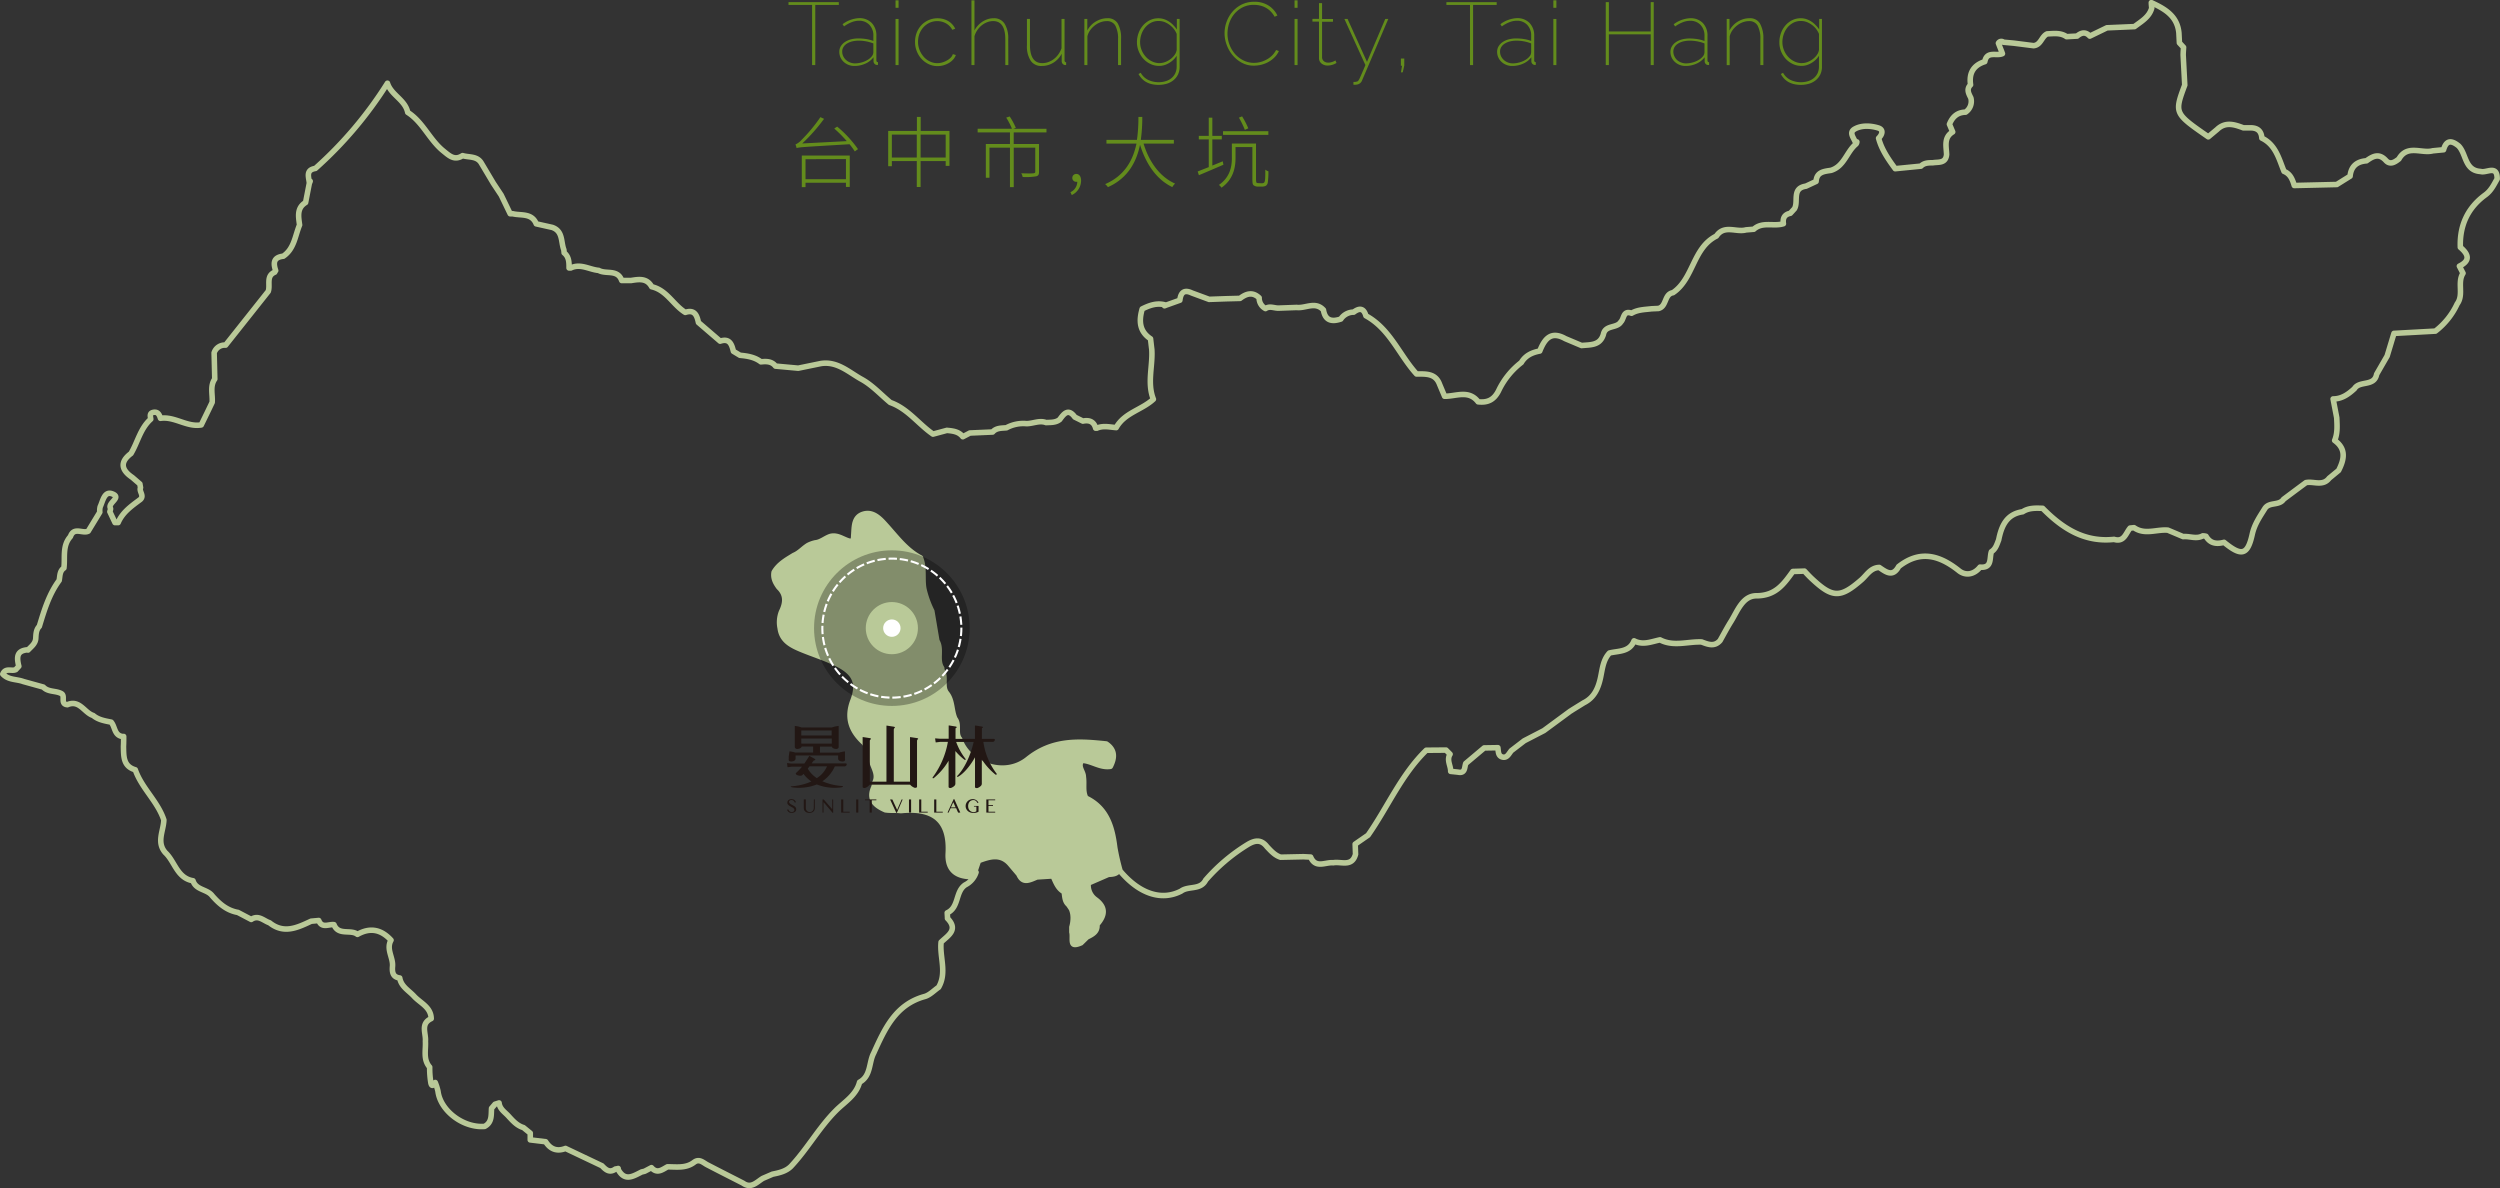 <svg xmlns="http://www.w3.org/2000/svg" width="902" height="428.73" viewBox="0 0 902 428.73">
  <rect x="0" y="0" width="902" height="428.73" fill="#333333" stroke="none"/>
  <g>
    <g>
      <path d="M895,65.75h0c-5.81-.34-5.09-6.3-7.92-9.21-2.43-2-4.43-2.28-5.44,1.37h0l-3.9.38c-4,1.09-9.19-2.39-12.21,2.94h0c-1.46,1.15-3.15,2.26-4.71.55-2.5-2.75-4.68-1.53-7,.12-3.47.26-5.57,2-5.91,5.55h0l-4.8,3-15.33.36c-.65-2.13-1.4-4.17-3.7-5.1h0c-1.85-4.55-3-9.58-8-12-.2-2.87-1.94-3.84-4.57-3.7h0L809.4,50c-3.22-1.21-6.44-2.27-9.43.56l-3.22,2.69h0c-12.26-8.51-12.26-8.51-8.49-18.68l-.57-10.81c0-.93.09-1.87.14-2.8l-1.5-1.62h0l-.18-3.57c-.57-6.14-5.09-8.7-9.95-10.94,0,.66.1,1.33.14,2h0c-.94,3.27-3.77,4.78-6.22,6.65l-9.94.43h0L754,16.9c-1.53-1.63-3.05-1.3-4.58,0l-3.8.21h0c-2.18-1.5-4.62-1.1-7-1h0c-2.05.94-2.24,4-4.89,4.25h0l-7.19-.91h0l-3.71-.34a1.16,1.16,0,0,0-1.8.36c.48,1.26,1,2.51,1.45,3.76-2.11,1-5.63-1.11-6.37,2.89h0c-4.1,1.31-5.75,4.14-5.13,8.35-1.61,1.62-.65,3.19.11,4.76h0a4.72,4.72,0,0,1-1.93,5.12c-3,.06-4.74,1.73-5.8,4.35h0l1.17,2.78c-3.28,2-2.3,5.2-2.2,8.13h0c-.29,3.33-3,2.65-5,3h0c-1.54,0-3.07,0-4.26,1.21l-9.27.92h0c-2.5-3.41-4.91-6.86-6-11,1.35-1.32,1.87-3.09-.15-3.71-2.78-.84-6.1-1-8.57.46-2.27,1.38.21,3.54.56,5.37.1-.28.2-.54.31-.79a1.32,1.32,0,0,1-.31.79c-3.38,2.79-4.22,8-9,9.48-2.5.39-5.18.54-5.4,4h0l-3.66,1.71c-5.23.77-2.58,5.53-4.14,8.15h0l-1.49,1.63h0c-2.07.42-2.81,1.74-2.5,3.76h0c-3.48,1.12-7.54-.85-10.69,2h0l-2.8.23c-3.51,1-7.86-2-10.7,2.24h0c-8.53,4.28-8.16,15.36-15.65,20.42-3.23.54-2.21,5-5.27,5.7h0l-2.44.11c-2.46.3-5,.28-7.24,1.61h0c-3.06-1.14-2.65,2-3.86,3.12-1.45,2.42-5.63,1-6.3,4.53h0c-1.24,4.06-4.72,3.68-7.86,4l-5.9-2.49h0c-5.23-2.94-7.49.2-9.2,4.47-2.76.52-5.16,1.61-6.65,4.15h0a27.92,27.92,0,0,0-8.19,10.17c-1.67,3.34-4,4.39-7.39,4-3.4-4.43-8-1.94-12.1-2h0l-1.8-4.28c-1.49-4.08-5-3.74-8.32-3.76h0c-6.24-6.86-9.57-16.25-18.27-21h0c-.78-2.76-2.35-2.87-4.41-1.31h0a5.57,5.57,0,0,0-4.65,2.49h0c-3.22,1.08-5.63.6-6.26-3.27-2.94-3.21-6.44-.52-9.65-.91h0l-6.31.23c-1.65.14-3.34-.92-4.95.17h0a4.31,4.31,0,0,1-2.29-3.88c-2.37-2.24-4.65-1.5-6.9.21h0l-5,.13-6.15.22h0L430,109.58c-2.78-1.33-4-.09-4.31,2.62h0l-5,1.79a4.87,4.87,0,0,1-.53.21l.53-.21c-3.1-1-5.86,0-8.58,1.35h0c-1.22,4.22-1.08,8.05,3,10.77.15,1.3.3,2.6.46,3.89.38,6-1.75,12,.57,17.91h0c-4.14,3.86-10.44,4.88-13.42,10.25-2.34-.18-4.7-.81-7,.21h0l-.4,0c-.65-2.45-2.37-3-4.61-2.56l-2.9-1.44c-2.4-3.3-3.93-1.21-5.47.88h0c-1.46,1.16-3.21,1-4.91,1.1h0c-2.42-.91-4.73.4-7.11.38h0a12.75,12.75,0,0,0-7.19,1.49h0c-1.78.18-3.65,0-5,1.53l-8.2.36h0l-2.55,1.34c-1.47-1.89-3.61-2.09-5.75-2.29h0l-5,1.35c-5.27-3.63-9.1-9.19-15.41-11.41h0c-3.42-2.84-6.52-6.27-10.35-8.37-4.57-2.51-8.75-6.63-14.73-5.68L288,136.72h0l-8.19-.75v0h0v0c-1.39-1.78-3.31-1.73-5.27-1.54h0c-2.23-1.7-4.87-2.12-7.55-2.36h0l-2.37-1.43c-.61-2.52-1.39-4.8-4.79-3.67h0L252,120.24c-.54-2.58-1.39-4.76-4.75-3.65h0c-4.35-2.67-6.65-8-12.11-9.25h0c-1.76-3.2-4.63-2.7-7.49-2.25h-3.33c-1.48-4.16-5.66-2.16-8.31-3.65h0c-3.36-.29-6.54-2.58-10.07-.88h0l-.62,0c0-2,0-4-1.78-5.46h0c0-.37-.08-.73-.1-1.09-1.11-2.84-.25-6.69-4.17-8.08h0l-5.79-1.29c-1.64-4-5.49-2.89-8.52-3.65h0a4.39,4.39,0,0,1-.89,0c-1.07-2.23-2.15-4.47-3.23-6.7L178,70h0l-4.26-7.16c-1.54-2.75-4.47-2.1-6.84-2.81h0c-2.89,1.88-4.71.13-6.9-1.65-5-4-7.38-10.44-12.89-13.95h0c-.93-4.56-6-6.26-7.32-10.52a142.7,142.7,0,0,1-26,30.74c-3.62.58-2.34,3.17-2.17,5.3.1-.23.19-.47.29-.7a3,3,0,0,1-.29.7c-.45,2.32-.91,4.64-1.36,7-3.24,2-2.56,5.1-2.17,8.1-1.64,3.92-1.9,8.56-5.88,11.27h0c-3.72.42-3.58,2.65-2.75,5.19a4,4,0,0,0-.35.59c-3.21,1.35-1.52,4.63-2.33,6.92h0L81.4,128.4h0a4,4,0,0,0-4.14,2.79h0l.23,9.44c-1.82,2.64-.71,5.61-.94,8.42h0l-1.38,2.88h0q-1.28,2.64-2.56,5.26h0c-5.18.89-9.56-3.13-14.71-2.39-.39-1.24-.92-2.44-2.51-2.15s-1.1,1.46-1,2.46h0c-3.75,3.35-4.7,8.3-7.13,12.4-4.17,3.14-3.42,6,.5,8.64h0l2.71,2.34h0c.07.45.15.89.23,1.34-.6,1.41,1.46,2.86-.07,4.26h0c-3.13,2.34-6.38,4.55-8,8.34-.38,0-.76,0-1.14,0-.62-1.3-1.23-2.61-1.85-3.91h0c.08-.43.36-1,.2-1.28-1-2,4.2-3.83.68-5.18-2.88-1.1-3.4,2.59-4.37,4.66a5.6,5.6,0,0,0-.14,1.94h0l-4.18,6.87c-2,1-5.16-1.67-6.41,1.93h0c-3,3.34-1.88,7.51-2.36,11.37h0c-1.59,1.1-1.39,2.88-1.71,4.46h0c-3.68,5-5.4,10.78-7.16,16.57h0c-1.19,1.24-1.2,2.83-1.29,4.39h0c-.14,1.92-1.65,2.92-2.79,4.16h0l-.17-.08c-4.16.33-3.86,3-3.15,5.94h0l-1.11,1.21c-1.45.71-3.67-.79-4.67,1.6,2.05,2.22,5,1.79,7.39,2.69h0l7.22,2c1.78,1.88,4.48,1.24,6.53,2.36v0c1.57.87-.55,3.77,2.17,4,4.43-1.88,6.07,2.88,9.29,3.89h0c1.88,1.59,4.22,1.94,6.51,2.41h0c1.43,1.66,1.09,4.71,4,5.17h0l.5,0c0,1.2,0,2.41-.07,3.62.1,3.47-.16,7.12,4.26,8.4h0c2.32,6.66,8.08,11.37,10.31,18.09-.1,3.94-2.75,8,.52,11.78h0c3.49,3.23,4.21,9.19,10,10.17,1.06,3.4,5.15,3,6.93,5.42h0c2.52,2.88,5.33,5.32,9.27,6l4.81,2.53h0c2.6-1.75,4.46.49,6.61,1.21,5.15,4.13,10,1.78,15-.57h0L115,336h0c1.17,2.95,3.6,1.25,5.5,1.5,1.62,4.08,6,1.57,8.47,3.5h0c4.61-2.61,8.62-1.74,12.11,2.09-1.87,3.3.89,6.35.53,9.57-.15,2,.12,3.76,2.61,4.08h0c.54,3.13,3.27,4.51,5.17,6.58,2.29,2.5,6.09,3.89,6.19,8.07-4,1.88-1.82,5.33-2.09,8.16.2,3.17-.9,6.56,1.54,9.35a32.26,32.26,0,0,0,.44,5.75c.4,1.66,1.08.41,1.56-.2h0a18.86,18.86,0,0,1,1,3.18c.87,7,9.13,13.28,16.8,12.66,2.75-1.44,2.35-4.1,2.52-6.54h0l1.26-1.47,1.45-.46h0c.26,2.32,2.24,3.39,3.57,4.94,1.5,1.64,3,3.28,5.23,3.95h0l2.46,2c0,.82,0,1.63,0,2.44l5.55.67c1.73,2.71,4.08,3.62,7.16,2.42h0l13.16,6.25c1.36,1.44,2.77,2.7,4.85,1.18h0a8.19,8.19,0,0,0,1-.2l.06.48c2.45,4.4,5.49,2.2,8.47.75h0a7.94,7.94,0,0,0,1.07-.26h0l2.41-1.27h0c2.06,2.33,3.9.71,5.78-.3h0c3.28,0,6.66.59,9.57-1.62h0c1.92-1.45,3.25.1,4.77.89,4.28,2.23,8.6,4.41,12.9,6.61,3,2.13,5-.43,7.18-1.72h0l3.49-1.51c2.41-.49,4.81-1,6.64-2.81h0c5.92-6.31,10.11-14,16.28-20.18,3.06-3.07,7.27-5.49,8.48-10.2,4.15-2.28,3.29-7,5.07-10.43h0c4-8.77,7.84-17.57,18.44-20.49,1.83-.51,3.34-2.18,5-3.31,3.08-5.28.34-10.88.9-16.3,2.46-2.4,6.35-4.42,2.31-8.57h0c0-.67-.07-1.34-.1-2,4.35-2,2.87-7.68,6.52-10.09a7.78,7.78,0,0,0,3.88-4.54h0a3.81,3.81,0,0,1-2.58,1.52q-7.87-.47-7.45-8.35c.66-11.63-4.9-16.67-17.07-15.43-1.85-.24-3.73,0-5.58-.28-3.74-1.62-6.25-3.85-4.08-8.35l.21-1.36c1.79-3.36-1.11-6.07-1.29-9.15.18-2.29-1.31-3.79-2.57-5.4-4.57-4.19-6.39-8.83-4-15.11s.74-10-5.41-13.14c-4.43-2.24-9.22-3.66-13.79-5.6-3.41-1.46-6.53-3.23-7.05-7.44a10.29,10.29,0,0,1,.47-5.86c1.56-3.16,1.88-6.18-.94-8.89-1.21-1.61-2.1-3.31-1.72-5.41,1.66-2.88,4.47-4.43,7.17-6.09,2-.81,3.36-2.53,5.17-3.61a10.9,10.9,0,0,1,2.53-.9c2.07-.2,3.6-1.72,5.51-2.32,2.73-.65,4.77,1.38,7.18,1.81,1.32-.33,1.09-1.45,1.18-2.4.23-2.92,0-6.34,3.41-7.42s5.92,1.53,8,3.85c3.91,4.3,7.34,9.08,12.64,11.9,1.49,3.62.53,7.51,1.22,11.21a35.81,35.81,0,0,0,2.87,8q.91,5.37,1.82,10.75c1.88,3-.23,6.82,1.76,9.85l0,.63c1.79,2.54-.19,5.89,1.77,8.4,2.18,2.7,1.64,6.28,3,9.25,1.71,2.18-.07,5.16,1.7,7.32,3.11,9.05,16,14.16,24.63,7.21,8.89-7.14,18.29-6.51,28.24-5.48,3.24,2.18,3.06,5,1.49,8.06-3.67.56-6.69-2-10.19-2.17-1.91,2.17.5,4,.46,6.06.39,2.52-.38,5.18.91,7.58,7.54,3.6,9.49,10.4,10.42,17.89a81.81,81.81,0,0,0,1.92,8.38h0c6.92,8.26,14.94,10.92,22,7.3,2.67-2,7-.28,8.89-4a65.29,65.29,0,0,1,15.17-12.83c2.72-1.63,4.9-1.85,6.95.8h0c1.44,1.52,2.82,3.1,4.91,3.78h0l8.22-.18h0l2.62.13h0c1.81,4.26,5.33,1.77,8.15,2.05h0c2.88-.52,6.78,1.64,8.05-3.07h0c-.05-1.22-.09-2.44-.13-3.65l4.33-3a3.62,3.62,0,0,0,.32-.22c7.1-10.14,11.95-21.84,21-30.65l7.12-.06h0l1.47,1.48c-1.34,2.12.26,4.13.22,6.2l2.58.27h0c2.74.58,2.33-1.7,2.86-3.13h0l6.65-5.6h0l4.93-.08c.19,1.24.05,2.83,1.45,3.31,1.85.63,2.49-1.16,3.42-2.25h0l4.64-3.56,7.09-3.67h0l9.6-7.07a2.31,2.31,0,0,0,.6-.37l4.19-2.59h0c3.85-1.89,5.28-5.41,6.09-9.25.65-3.08.91-6.26,3.2-8.72,3.29-.79,7.21-.31,8.86-4.39h0c3.19,1.69,6.26.28,9.37-.35,4.88,2.55,10,.56,15,.76,2.3.86,4.62,1.86,6.68-.52h0c1.32-2.34,2.57-4.74,4-7,2.33-3.79,4.18-9.15,9.11-9.14,6.89,0,9.86-4.22,13.13-8.77l4.19-.13h0c.94,1,1.85,2,2.84,2.9,7.32,6.82,10.12,6.85,17.66.29,2-1.73,3.34-4.41,6.48-4.51,2.42,1.61,4.85,3.63,7-.32h0c7.71-6.05,14.71-4.12,21.76,1.5,2.38,1.9,5.45,1.43,7.61-1.3,4.47.42,3.32-3.29,4.1-5.57h0c1.57-1,2-2.7,2.62-4.24h0c1-5,2.8-9.3,8.65-10.17,2.23-1.46,4.73-1.32,7.22-1.24h0c7.09,7.18,15,12.35,25.76,11.21,3.66,1.1,4.21-2.23,5.8-4.08h0l1.4-.15c3.89,2.74,8.15.53,12.22.9h0l5.52,2.33c2.35-.23,4.75,1,7.06-.27h0a4.71,4.71,0,0,1,1.18.15c1.52,2.66,3.85,2.89,6.5,2.18,6.29,5.15,8.51,4.68,10.18-2.89.79-3.62,2.73-6.36,4.56-9.31,1.58-2.46,5.15-.92,6.75-3.34h0q4-3,8.06-6c2.79-.58,6.08,1.43,8.4-1.6h0l3.4-2.8h0c2-3.93,2.84-7.71-1.43-10.81h0c1.1-2.66.88-5.44.74-8.21h0c-.43-2.26-.87-4.51-1.3-6.77h0c3.17,0,5.5-1.69,7.7-3.71,1.82-3,7.18-.65,8-5.2h0q1.89-3.28,3.79-6.57h0l2.47-8.17h0l14.94-.82h0a26.33,26.33,0,0,0,7.86-9.83c2.48-3.35-.06-7.65,2.11-11.06h0l-1.31-2.56c4.16-2.06,3.17-4.38.34-6.79h0c-.29-7.86,2.64-14.25,9-18.9,2.12-1.55,3.1-3.69,4.29-5.79C901,63.19,897.12,66.43,895,65.75Z" transform="translate(0 -3.88)" fill="none" stroke="#b9c998" stroke-linecap="round" stroke-linejoin="round" stroke-width="2"/>
      <path d="M404.11,318.09a81.81,81.81,0,0,1-1.92-8.38c-.93-7.49-2.88-14.29-10.42-17.89-1.29-2.4-.52-5.06-.91-7.58,0-2-2.37-3.89-.46-6.06,3.5.22,6.52,2.73,10.19,2.17,1.57-3.07,1.75-5.88-1.49-8.06-10-1-19.35-1.66-28.24,5.48-8.66,7-21.52,1.84-24.63-7.21-1.77-2.16,0-5.14-1.7-7.32-1.34-3-.8-6.55-3-9.25-2-2.51,0-5.86-1.77-8.4l0-.63c-2-3,.12-6.8-1.76-9.85q-.92-5.38-1.82-10.75a35.81,35.81,0,0,1-2.87-8c-.69-3.7.27-7.59-1.22-11.21-5.3-2.82-8.73-7.6-12.64-11.9-2.11-2.32-4.49-5-8-3.85s-3.18,4.5-3.41,7.42c-.09.95.14,2.07-1.18,2.4-2.41-.43-4.45-2.46-7.18-1.81-1.91.6-3.44,2.12-5.51,2.32a10.9,10.9,0,0,0-2.53.9c-1.81,1.08-3.18,2.8-5.17,3.61-2.7,1.66-5.51,3.21-7.17,6.09-.38,2.1.51,3.8,1.72,5.41,2.82,2.71,2.5,5.73.94,8.89a10.29,10.29,0,0,0-.47,5.86c.52,4.21,3.64,6,7.05,7.44,4.57,1.94,9.36,3.36,13.79,5.6,6.15,3.11,7.89,6.74,5.41,13.14s-.61,10.92,4,15.11c1.26,1.61,2.75,3.11,2.57,5.4.18,3.08,3.08,5.79,1.29,9.15l-.21,1.36c-2.17,4.5.34,6.73,4.08,8.35,1.85.32,3.73,0,5.58.28,12.17-1.24,17.73,3.8,17.07,15.43q-.43,7.88,7.45,8.35a3.81,3.81,0,0,0,2.58-1.52h0c.43-1.26.85-2.53,1.28-3.79,3.83-1.42,7.63-2.59,10.82,1.29h0l2.91,3.43c1.74,3.91,4.45,2.31,7.07,1.25h0l5.39-.34c.94,2.09,1.73,4.28,3.88,5.53h0c.23,1.65.25,3.38,1.65,4.61.35.48.68,1,1,1.48a7.29,7.29,0,0,1,.52,2l.06.81a11.93,11.93,0,0,1-.48,3.48c0,.63,0,1.28,0,1.92.6,2.11-1.27,6.6,4.05,4.22l2.14-2.1c2-1,4-2,3.84-4.78,3-3.44,3.21-6.6-.75-9.53a5.85,5.85,0,0,1-2.42-5.22l6.9-3h0c1.58-.1,3.18-.17,4.08-1.8Z" transform="translate(0 -3.88)" fill="#b9c998" stroke="#b9c998" stroke-miterlimit="10"/>
      <g>
        <circle cx="321.78" cy="226.63" r="28.07" opacity="0.3"/>
        <circle cx="321.78" cy="226.63" r="9.41" fill="#b9c998"/>
        <circle cx="321.78" cy="230.51" r="25.08" transform="translate(-1.48 -1.8) rotate(-0.37)" fill="none" stroke="#fff" stroke-miterlimit="10" stroke-width="0.75" stroke-dasharray="3.03 1.01"/>
        <circle cx="321.78" cy="226.63" r="3.14" fill="#fff"/>
      </g>
    </g>
    <g>
      <path d="M302.66,5.66h-8.51v21.7H293V5.66h-8.51v-1h18.14Z" transform="translate(0 -3.88)" fill="#638c1c"/>
      <path d="M308.26,27.68a5.58,5.58,0,0,1-2.14-.4,5.48,5.48,0,0,1-1.73-1.09,4.9,4.9,0,0,1-1.57-3.63,3.83,3.83,0,0,1,.51-1.94,4.9,4.9,0,0,1,1.43-1.52,7.23,7.23,0,0,1,2.17-1,10.5,10.5,0,0,1,2.77-.35,18.08,18.08,0,0,1,2.83.22,12.45,12.45,0,0,1,2.58.68v-1.8a5.52,5.52,0,0,0-1.43-4,5,5,0,0,0-3.82-1.49,7.26,7.26,0,0,0-2.59.53,12,12,0,0,0-2.75,1.52l-.52-.8a10.78,10.78,0,0,1,5.92-2.18,6.15,6.15,0,0,1,4.6,1.73,6.55,6.55,0,0,1,1.68,4.74v8.7c0,.47.19.71.57.71v1l-.17,0h-.15a1.17,1.17,0,0,1-.91-.4,1.35,1.35,0,0,1-.37-1V24.54a7.5,7.5,0,0,1-3,2.32A9.46,9.46,0,0,1,308.26,27.68Zm.13-.93a8.91,8.91,0,0,0,2.38-.32,8.36,8.36,0,0,0,2.16-.88,5.8,5.8,0,0,0,1.57-1.29,2.47,2.47,0,0,0,.61-1.57V19.55a14.72,14.72,0,0,0-5.32-1,9.51,9.51,0,0,0-2.4.29,6.51,6.51,0,0,0-1.87.8,3.83,3.83,0,0,0-1.21,1.23,3.07,3.07,0,0,0-.44,1.62,3.84,3.84,0,0,0,.36,1.66,4.27,4.27,0,0,0,1,1.35,4.33,4.33,0,0,0,1.42.89A4.73,4.73,0,0,0,308.39,26.75Z" transform="translate(0 -3.88)" fill="#638c1c"/>
      <path d="M323.11,6.69V4h1.09V6.69Zm0,20.67V10.72h1.09V27.36Z" transform="translate(0 -3.88)" fill="#638c1c"/>
      <path d="M330.15,19a9.23,9.23,0,0,1,.6-3.35,8.37,8.37,0,0,1,1.7-2.7,7.91,7.91,0,0,1,5.79-2.47,7.51,7.51,0,0,1,3.88,1,6.31,6.31,0,0,1,2.52,2.77l-1.05.38a5.9,5.9,0,0,0-2.24-2.3,6.33,6.33,0,0,0-3.2-.83,6.52,6.52,0,0,0-2.71.57,7.13,7.13,0,0,0-2.21,1.59A7.57,7.57,0,0,0,331.76,16a8.22,8.22,0,0,0-.53,2.95,8,8,0,0,0,.56,3,8.42,8.42,0,0,0,1.51,2.44,7,7,0,0,0,2.21,1.67,6.16,6.16,0,0,0,4.51.33,7.46,7.46,0,0,0,1.68-.72,5.73,5.73,0,0,0,1.33-1,3.07,3.07,0,0,0,.75-1.26l1.09.32a4.62,4.62,0,0,1-.95,1.6,6.47,6.47,0,0,1-1.53,1.26,8.25,8.25,0,0,1-1.94.84,7.9,7.9,0,0,1-2.17.3,7.35,7.35,0,0,1-3.17-.69,8.25,8.25,0,0,1-2.58-1.87,8.68,8.68,0,0,1-1.74-2.77A8.83,8.83,0,0,1,330.15,19Z" transform="translate(0 -3.88)" fill="#638c1c"/>
      <path d="M363.81,27.36h-1.09V18.08q0-6.58-4.38-6.59a6.06,6.06,0,0,0-2.18.41,7.45,7.45,0,0,0-2,1.16,7.94,7.94,0,0,0-1.57,1.74,7.55,7.55,0,0,0-1,2.16v10.4h-1.09V4h1.09V14.88a8.39,8.39,0,0,1,1.26-1.81,8.64,8.64,0,0,1,1.65-1.39,8.34,8.34,0,0,1,1.91-.9,6.87,6.87,0,0,1,2.06-.32,4.45,4.45,0,0,1,4,2,9.9,9.9,0,0,1,1.3,5.53Z" transform="translate(0 -3.88)" fill="#638c1c"/>
      <path d="M375.87,27.68a4.53,4.53,0,0,1-4-1.89,9.6,9.6,0,0,1-1.35-5.6V10.72h1.09v9.34q0,6.6,4.45,6.6a6.57,6.57,0,0,0,2.21-.4,7.68,7.68,0,0,0,2-1.11,7.81,7.81,0,0,0,1.6-1.69A8.5,8.5,0,0,0,383,21.28V10.72h1.09V25.63c0,.47.19.71.57.71v1a1.39,1.39,0,0,1-.32,0,1.17,1.17,0,0,1-.89-.4,1.33,1.33,0,0,1-.39-1V23.26a8.25,8.25,0,0,1-3,3.24A7.75,7.75,0,0,1,375.87,27.68Z" transform="translate(0 -3.88)" fill="#638c1c"/>
      <path d="M404.48,27.36h-1.09V18.08a9.9,9.9,0,0,0-1-5,3.37,3.37,0,0,0-3.09-1.58,6.56,6.56,0,0,0-2.24.41A7.75,7.75,0,0,0,395,13.06a8.52,8.52,0,0,0-1.67,1.72,6.64,6.64,0,0,0-1,2.18v10.4h-1.09V10.72h1.06v4.16a8.14,8.14,0,0,1,1.28-1.81,8,8,0,0,1,1.73-1.39,9.44,9.44,0,0,1,2-.9,7.74,7.74,0,0,1,2.19-.32,4.13,4.13,0,0,1,3.79,1.88A10.74,10.74,0,0,1,404.48,18Z" transform="translate(0 -3.88)" fill="#638c1c"/>
      <path d="M418.18,27.65a7.07,7.07,0,0,1-3.2-.74A8.19,8.19,0,0,1,412.45,25a9.27,9.27,0,0,1-1.65-2.74,8.74,8.74,0,0,1-.59-3.14,9.51,9.51,0,0,1,.56-3.24,8.75,8.75,0,0,1,1.58-2.76,7.91,7.91,0,0,1,2.45-1.92,6.88,6.88,0,0,1,3.15-.72,6.52,6.52,0,0,1,2.05.32,8,8,0,0,1,1.79.87,8.52,8.52,0,0,1,1.54,1.28,12,12,0,0,1,1.28,1.57V10.72h1V27.87A6.36,6.36,0,0,1,425,30.8a6.22,6.22,0,0,1-1.66,2.06,6.94,6.94,0,0,1-2.42,1.24,10.54,10.54,0,0,1-2.88.4,10.79,10.79,0,0,1-2.61-.29,7.53,7.53,0,0,1-2-.8,6.72,6.72,0,0,1-1.52-1.23,8.67,8.67,0,0,1-1.14-1.59l.81-.45a6.1,6.1,0,0,0,2.75,2.6,8.77,8.77,0,0,0,3.71.8,8.46,8.46,0,0,0,2.51-.36,6,6,0,0,0,2.07-1.07,5.17,5.17,0,0,0,1.4-1.77,5.65,5.65,0,0,0,.52-2.47V24a7.73,7.73,0,0,1-1.24,1.5,8.19,8.19,0,0,1-1.55,1.15,7.92,7.92,0,0,1-1.74.76A6.45,6.45,0,0,1,418.18,27.65Zm.16-1a5.82,5.82,0,0,0,2.19-.44,7.61,7.61,0,0,0,1.94-1.12,6.6,6.6,0,0,0,1.42-1.53,4,4,0,0,0,.66-1.71V16.13a7.27,7.27,0,0,0-1.08-1.86,7.69,7.69,0,0,0-1.55-1.47,7.93,7.93,0,0,0-1.85-1,6.18,6.18,0,0,0-2-.35,5.88,5.88,0,0,0-2.85.67,6.92,6.92,0,0,0-2.11,1.76,7.82,7.82,0,0,0-1.31,2.45,8.67,8.67,0,0,0-.45,2.73,7.71,7.71,0,0,0,.54,2.87,8,8,0,0,0,1.49,2.4A7.19,7.19,0,0,0,415.59,26,6.13,6.13,0,0,0,418.34,26.66Z" transform="translate(0 -3.88)" fill="#638c1c"/>
      <path d="M441.82,15.84a12,12,0,0,1,.72-4.06,11.7,11.7,0,0,1,2.1-3.64A10.74,10.74,0,0,1,448,5.52a10,10,0,0,1,4.56-1,9.27,9.27,0,0,1,5.16,1.39,8.67,8.67,0,0,1,3.16,3.57l-1,.45a8.53,8.53,0,0,0-1.49-2,7.79,7.79,0,0,0-1.84-1.34,8.13,8.13,0,0,0-2.05-.74,10.08,10.08,0,0,0-2.11-.22,8.69,8.69,0,0,0-4.05.91,9.46,9.46,0,0,0-3,2.38,10.44,10.44,0,0,0-1.84,3.33,11.61,11.61,0,0,0-.62,3.75,11.12,11.12,0,0,0,.73,4,10.91,10.91,0,0,0,2,3.37,9.92,9.92,0,0,0,3.06,2.32,8.38,8.38,0,0,0,3.77.87,8.87,8.87,0,0,0,2.21-.28,9.05,9.05,0,0,0,2.18-.83A8.84,8.84,0,0,0,458.88,24a8.21,8.21,0,0,0,1.54-2.08l1,.38a7.44,7.44,0,0,1-1.57,2.27,9.67,9.67,0,0,1-2.21,1.67,10.74,10.74,0,0,1-2.57,1,11.22,11.22,0,0,1-2.64.33,9.07,9.07,0,0,1-4.28-1,11.25,11.25,0,0,1-3.34-2.67,12.33,12.33,0,0,1-2.19-3.75A12.13,12.13,0,0,1,441.82,15.84Z" transform="translate(0 -3.88)" fill="#638c1c"/>
      <path d="M467.07,6.69V4h1.09V6.69Zm0,20.67V10.72h1.09V27.36Z" transform="translate(0 -3.88)" fill="#638c1c"/>
      <path d="M482.21,26.59l-.32.18c-.17.09-.4.2-.69.32a5.8,5.8,0,0,1-1,.3,5.34,5.34,0,0,1-1.23.13,3.35,3.35,0,0,1-2.16-.72,2.44,2.44,0,0,1-.92-2V11.68h-2.36v-1h2.36V5H477v5.73h3.94v1H477V24.61A1.81,1.81,0,0,0,477.7,26a2.36,2.36,0,0,0,1.47.48,3.85,3.85,0,0,0,1-.12,5.76,5.76,0,0,0,.82-.25c.24-.1.43-.19.58-.27l.25-.16Z" transform="translate(0 -3.88)" fill="#638c1c"/>
      <path d="M488.32,33.44a3.47,3.47,0,0,0,1.5-.22,1.36,1.36,0,0,0,.34-.34,5.44,5.44,0,0,0,.46-.86c.2-.42.45-1,.77-1.73s.74-1.71,1.25-2.93l-7.58-16.64h1.15l7,15.49,6.59-15.49h1.09L491.39,33a2.27,2.27,0,0,1-1.76,1.38,4.66,4.66,0,0,1-.64.08h-.67Z" transform="translate(0 -3.88)" fill="#638c1c"/>
      <path d="M505.47,30l.39-2.4h-.42V25h1.22v2.56l-.55,2.4Z" transform="translate(0 -3.88)" fill="#638c1c"/>
      <path d="M540,5.66h-8.51v21.7h-1.12V5.66h-8.51v-1H540Z" transform="translate(0 -3.88)" fill="#638c1c"/>
      <path d="M545.6,27.68a5.58,5.58,0,0,1-2.14-.4,5.48,5.48,0,0,1-1.73-1.09,4.9,4.9,0,0,1-1.57-3.63,3.83,3.83,0,0,1,.51-1.94,4.9,4.9,0,0,1,1.43-1.52,7.23,7.23,0,0,1,2.17-1,10.56,10.56,0,0,1,2.77-.35,18.08,18.08,0,0,1,2.83.22,12.45,12.45,0,0,1,2.58.68v-1.8a5.52,5.52,0,0,0-1.43-4,5,5,0,0,0-3.82-1.49,7.3,7.3,0,0,0-2.59.53,12,12,0,0,0-2.75,1.52l-.52-.8a10.78,10.78,0,0,1,5.92-2.18,6.14,6.14,0,0,1,4.6,1.73,6.5,6.5,0,0,1,1.68,4.74v8.7c0,.47.19.71.57.71v1l-.17,0h-.15a1.17,1.17,0,0,1-.91-.4,1.35,1.35,0,0,1-.37-1V24.54a7.5,7.5,0,0,1-3,2.32A9.46,9.46,0,0,1,545.6,27.68Zm.13-.93a8.91,8.91,0,0,0,2.38-.32,8.36,8.36,0,0,0,2.16-.88,5.65,5.65,0,0,0,1.57-1.29,2.41,2.41,0,0,0,.61-1.57V19.55a14.71,14.71,0,0,0-5.31-1,9.4,9.4,0,0,0-2.4.29,6.28,6.28,0,0,0-1.87.8,3.77,3.77,0,0,0-1.22,1.23,3.07,3.07,0,0,0-.43,1.62,3.83,3.83,0,0,0,.35,1.66,4.27,4.27,0,0,0,1,1.35,4.33,4.33,0,0,0,1.42.89A4.73,4.73,0,0,0,545.73,26.75Z" transform="translate(0 -3.88)" fill="#638c1c"/>
      <path d="M560.45,6.69V4h1.09V6.69Zm0,20.67V10.72h1.09V27.36Z" transform="translate(0 -3.88)" fill="#638c1c"/>
      <path d="M596.67,4.64V27.36h-1.09V16.26h-15.1v11.1h-1.12V4.64h1.12V15.23h15.1V4.64Z" transform="translate(0 -3.88)" fill="#638c1c"/>
      <path d="M608.13,27.68a5.63,5.63,0,0,1-2.15-.4,5.54,5.54,0,0,1-1.72-1.09,4.88,4.88,0,0,1-1.16-1.61,5,5,0,0,1-.41-2,3.83,3.83,0,0,1,.51-1.94,5,5,0,0,1,1.42-1.52,7.41,7.41,0,0,1,2.18-1,10.45,10.45,0,0,1,2.77-.35,18.08,18.08,0,0,1,2.83.22,12.45,12.45,0,0,1,2.58.68v-1.8a5.52,5.52,0,0,0-1.43-4,5,5,0,0,0-3.82-1.49,7.35,7.35,0,0,0-2.6.53,12.38,12.38,0,0,0-2.75,1.52l-.51-.8a10.75,10.75,0,0,1,5.92-2.18,6.11,6.11,0,0,1,4.59,1.73,6.5,6.5,0,0,1,1.68,4.74v8.7c0,.47.2.71.58.71v1l-.18,0h-.14a1.17,1.17,0,0,1-.91-.4,1.35,1.35,0,0,1-.37-1V24.54a7.46,7.46,0,0,1-3,2.32A9.41,9.41,0,0,1,608.13,27.68Zm.13-.93a9,9,0,0,0,2.38-.32,8.36,8.36,0,0,0,2.16-.88,5.8,5.8,0,0,0,1.57-1.29,2.47,2.47,0,0,0,.61-1.57V19.55a14.72,14.72,0,0,0-5.32-1,9.51,9.51,0,0,0-2.4.29,6.39,6.39,0,0,0-1.87.8,3.73,3.73,0,0,0-1.21,1.23,3.07,3.07,0,0,0-.44,1.62,3.84,3.84,0,0,0,.36,1.66,4.4,4.4,0,0,0,.95,1.35,4.48,4.48,0,0,0,1.43.89A4.7,4.7,0,0,0,608.26,26.75Z" transform="translate(0 -3.88)" fill="#638c1c"/>
      <path d="M636.22,27.36h-1.09V18.08a9.9,9.9,0,0,0-1-5,3.37,3.37,0,0,0-3.09-1.58,6.56,6.56,0,0,0-2.24.41,7.75,7.75,0,0,0-2.06,1.16,8.52,8.52,0,0,0-1.67,1.72,6.85,6.85,0,0,0-1,2.18v10.4H623V10.72H624v4.16a8.14,8.14,0,0,1,1.28-1.81A8,8,0,0,1,627,11.68a9.44,9.44,0,0,1,2-.9,7.74,7.74,0,0,1,2.19-.32,4.12,4.12,0,0,1,3.79,1.88A10.74,10.74,0,0,1,636.22,18Z" transform="translate(0 -3.88)" fill="#638c1c"/>
      <path d="M649.92,27.65a7.07,7.07,0,0,1-3.2-.74A8.3,8.3,0,0,1,644.19,25a9.27,9.27,0,0,1-1.65-2.74A8.74,8.74,0,0,1,642,19.1a9.51,9.51,0,0,1,.56-3.24,8.59,8.59,0,0,1,1.59-2.76,7.76,7.76,0,0,1,2.44-1.92,6.9,6.9,0,0,1,3.16-.72,6.5,6.5,0,0,1,2,.32,8,8,0,0,1,1.79.87,8.52,8.52,0,0,1,1.54,1.28,12,12,0,0,1,1.28,1.57V10.72h1V27.87a6.36,6.36,0,0,1-.62,2.93,6.09,6.09,0,0,1-1.66,2.06,6.94,6.94,0,0,1-2.42,1.24,10.54,10.54,0,0,1-2.88.4,10.79,10.79,0,0,1-2.61-.29,7.67,7.67,0,0,1-2-.8,6.72,6.72,0,0,1-1.52-1.23,8.62,8.62,0,0,1-1.13-1.59l.8-.45a6.1,6.1,0,0,0,2.75,2.6,8.77,8.77,0,0,0,3.71.8,8.46,8.46,0,0,0,2.51-.36,6,6,0,0,0,2.07-1.07,5.32,5.32,0,0,0,1.41-1.77,5.65,5.65,0,0,0,.51-2.47V24a7.68,7.68,0,0,1-1.23,1.5,8.26,8.26,0,0,1-1.56,1.15,7.92,7.92,0,0,1-1.74.76A6.45,6.45,0,0,1,649.92,27.65Zm.16-1a5.75,5.75,0,0,0,2.19-.44,7.45,7.45,0,0,0,1.94-1.12,6.6,6.6,0,0,0,1.42-1.53,4,4,0,0,0,.66-1.71V16.13a7.27,7.27,0,0,0-1.08-1.86,7.44,7.44,0,0,0-1.55-1.47,7.93,7.93,0,0,0-1.85-1,6.13,6.13,0,0,0-2-.35,5.91,5.91,0,0,0-2.85.67,6.92,6.92,0,0,0-2.11,1.76,8,8,0,0,0-1.31,2.45,8.67,8.67,0,0,0-.45,2.73,7.52,7.52,0,0,0,.55,2.87,7.74,7.74,0,0,0,1.48,2.4A7.19,7.19,0,0,0,647.33,26,6.13,6.13,0,0,0,650.08,26.66Z" transform="translate(0 -3.88)" fill="#638c1c"/>
      <path d="M302.05,49.56a41.31,41.31,0,0,1,7.51,8.12l-1.15.84a23,23,0,0,0-1.9-2.6c-16.78,1-18.18,1.06-19.1,1.4A6.61,6.61,0,0,0,287,56a6.73,6.73,0,0,0,2.27-1.71A56.33,56.33,0,0,0,296,46.15l1.32.61a63.13,63.13,0,0,1-7.87,8.88l16.07-.84A46.49,46.49,0,0,0,301,50.26ZM289.29,60h17.3V71.32h-1.37V69.81H290.63V71.4h-1.34Zm1.34,1.32v7.22h14.59V61.27Z" transform="translate(0 -3.88)" fill="#638c1c"/>
      <path d="M342.57,51.13v12.6H341.2V62h-9.05v9.36h-1.37V62h-9v1.85h-1.32V51.13h10.36V46.06h1.37v5.07Zm-11.79,9.58V52.45h-9v8.26Zm10.42,0V52.45h-9.05v8.26Z" transform="translate(0 -3.88)" fill="#638c1c"/>
      <path d="M365.75,51.64v4.2h9.13v10c0,1-.22,1.43-1,1.65a22.56,22.56,0,0,1-4.9.25,4.87,4.87,0,0,0-.5-1.34c2.19.08,3.89.08,4.4,0s.64-.19.64-.58V57.15h-7.76V71.4h-1.37V57.15H357V68h-1.31V55.84h8.7v-4.2H352.74V50.32h12.37a24.17,24.17,0,0,0-2.07-4l1.26-.42A25.2,25.2,0,0,1,366.51,50l-.89.34h11.95v1.32Z" transform="translate(0 -3.88)" fill="#638c1c"/>
      <path d="M386.22,73.22a4.23,4.23,0,0,0,2.47-3.75,1.34,1.34,0,0,1-.34,0,1.38,1.38,0,0,1-1.46-1.43,1.41,1.41,0,0,1,1.49-1.4c1,0,1.68.93,1.68,2.41a5.82,5.82,0,0,1-3.36,5.21Z" transform="translate(0 -3.88)" fill="#638c1c"/>
      <path d="M412.6,55.7c2,6.6,5.88,12,11.37,14.42a5.59,5.59,0,0,0-1,1.26c-5.63-2.69-9.49-8.26-11.65-15.29-1.18,5.82-4.14,12-11.59,15.31a4.36,4.36,0,0,0-1-1.09c7.28-3.11,10.14-9,11.31-14.61H399.21V54.35h11a56.83,56.83,0,0,0,.53-8.29h1.4a60.56,60.56,0,0,1-.53,8.29h11.92V55.7Z" transform="translate(0 -3.88)" fill="#638c1c"/>
      <path d="M441.41,63.31c-3.11,1.35-6.36,2.75-8.85,3.78l-.44-1.34c1.09-.42,2.49-1,4-1.57v-10h-3.59V52.9h3.59V46.34h1.29V52.9h3.41v1.28h-3.41v9.44l3.75-1.54ZM455.21,70a1.54,1.54,0,0,0,.84-.2c.17-.14.28-.42.37-1s.11-2,.11-3.72a3.16,3.16,0,0,0,1.12.61,31.34,31.34,0,0,1-.22,4,1.78,1.78,0,0,1-.7,1.21,2.91,2.91,0,0,1-1.43.3h-1.43a2.46,2.46,0,0,1-1.48-.42c-.42-.28-.53-.67-.53-2.57V56.93h-6.08v3.92c0,3.44-.79,7.78-5.07,10.75a4.61,4.61,0,0,0-.92-1c4-2.77,4.67-6.6,4.67-9.74V55.67h8.71V68.38c0,.81.06,1.29.22,1.43a1.32,1.32,0,0,0,.68.14Zm2.41-17.45H441.27V51.22h16.35Zm-8.48-1.82A32.9,32.9,0,0,0,447,46.32l1.15-.45a32.09,32.09,0,0,1,2.24,4.31Z" transform="translate(0 -3.88)" fill="#638c1c"/>
    </g>
    <g>
      <path d="M286.92,295a2.68,2.68,0,0,0-.42-.31l-.48-.28-.48-.26-.42-.27a1.33,1.33,0,0,1-.29-.29.53.53,0,0,1-.11-.34.75.75,0,0,1,0-.26.73.73,0,0,1,.16-.23.85.85,0,0,1,.28-.16.89.89,0,0,1,.38-.07,1.5,1.5,0,0,1,.44.07,1.33,1.33,0,0,1,.35.2,1.58,1.58,0,0,1,.26.31,1.61,1.61,0,0,1,.17.4l.4-.19a2,2,0,0,0-.22-.47,1.33,1.33,0,0,0-.33-.34,1.17,1.17,0,0,0-.45-.21,2.15,2.15,0,0,0-1.23,0,1.45,1.45,0,0,0-.47.27,1.28,1.28,0,0,0-.29.4,1.39,1.39,0,0,0-.1.5,1.07,1.07,0,0,0,.11.49,1.74,1.74,0,0,0,.29.38,2.46,2.46,0,0,0,.4.3l.47.27.46.25a3.21,3.21,0,0,1,.41.26,1.33,1.33,0,0,1,.28.31.68.68,0,0,1,.11.39.57.57,0,0,1-.08.32.66.66,0,0,1-.21.23.85.85,0,0,1-.3.15,1.26,1.26,0,0,1-.33.05,1.43,1.43,0,0,1-.43-.07,1.27,1.27,0,0,1-.36-.2,1.08,1.08,0,0,1-.29-.31,1.74,1.74,0,0,1-.2-.41l-.41.17a1.87,1.87,0,0,0,.23.47,1.3,1.3,0,0,0,.35.35,1.31,1.31,0,0,0,.46.22,2.1,2.1,0,0,0,.59.08,2.27,2.27,0,0,0,.72-.11,1.53,1.53,0,0,0,.52-.29,1.18,1.18,0,0,0,.31-.43,1.4,1.4,0,0,0,.1-.54.88.88,0,0,0-.11-.45A1.43,1.43,0,0,0,286.92,295Z" transform="translate(0 -3.88)" fill="#221714"/>
      <path d="M293.61,295.39a1.48,1.48,0,0,1-.1.57,1.47,1.47,0,0,1-.28.47,1.6,1.6,0,0,1-.45.32,1.64,1.64,0,0,1-.6.11,1.59,1.59,0,0,1-.59-.11,1.52,1.52,0,0,1-.46-.32,1.31,1.31,0,0,1-.28-.47,1.48,1.48,0,0,1-.1-.57v-3.08H290v3.06a1.82,1.82,0,0,0,.13.7,1.56,1.56,0,0,0,.37.57,1.93,1.93,0,0,0,.62.39,2.38,2.38,0,0,0,.84.14,2.78,2.78,0,0,0,.92-.14,2,2,0,0,0,.63-.39,1.58,1.58,0,0,0,.36-.56,2.22,2.22,0,0,0,.11-.69v-3.08h-.34Z" transform="translate(0 -3.88)" fill="#221714"/>
      <polygon points="300.26 291.91 300.22 291.91 297.2 288.44 296.77 288.44 296.77 293.18 297.12 293.18 297.12 289.43 297.15 289.43 300.42 293.29 300.6 293.29 300.6 288.44 300.26 288.44 300.26 291.91" fill="#221714"/>
      <polygon points="304.26 288.44 303.49 288.44 303.49 293.18 306.58 293.18 306.58 292.87 304.26 292.87 304.26 288.44" fill="#221714"/>
      <rect x="308.91" y="288.44" width="0.77" height="4.74" fill="#221714"/>
      <polygon points="312.09 288.74 313.76 288.74 313.76 293.18 314.54 293.18 314.54 288.74 316.2 288.74 316.2 288.44 312.09 288.44 312.09 288.74" fill="#221714"/>
      <polygon points="323.69 292.21 321.95 288.44 321.14 288.44 323.39 293.29 323.59 293.29 325.68 288.44 325.31 288.44 323.69 292.21" fill="#221714"/>
      <rect x="327.96" y="288.44" width="0.77" height="4.74" fill="#221714"/>
      <polygon points="332.4 288.44 331.63 288.44 331.63 293.18 334.72 293.18 334.72 292.87 332.4 292.87 332.4 288.44" fill="#221714"/>
      <polygon points="337.83 288.44 337.05 288.44 337.05 293.18 340.15 293.18 340.15 292.87 337.83 292.87 337.83 288.44" fill="#221714"/>
      <path d="M344.09,292.2l-2.22,4.86h.39l.72-1.59h2l.7,1.59h.79l-2.17-4.86Zm-1,3,.86-1.88.84,1.88Z" transform="translate(0 -3.88)" fill="#221714"/>
      <path d="M351.4,294.91h.88v1.66a1.7,1.7,0,0,1-.44.24,1.59,1.59,0,0,1-.55.08,2,2,0,0,1-.78-.15,1.73,1.73,0,0,1-.63-.43,2,2,0,0,1-.43-.69,2.87,2.87,0,0,1,0-1.8,2,2,0,0,1,.4-.69,1.65,1.65,0,0,1,.61-.43,1.93,1.93,0,0,1,.77-.16,1.3,1.3,0,0,1,.81.27,2.33,2.33,0,0,1,.65.84l.34-.23a2.88,2.88,0,0,0-.35-.45,2.11,2.11,0,0,0-.45-.39,1.87,1.87,0,0,0-.57-.27,2,2,0,0,0-.67-.11,2.72,2.72,0,0,0-.72.1,2.53,2.53,0,0,0-.63.26,2.06,2.06,0,0,0-.52.4,2.76,2.76,0,0,0-.39.51,2.63,2.63,0,0,0-.25.6,2.82,2.82,0,0,0-.08.65,2.37,2.37,0,0,0,.09.65,2.51,2.51,0,0,0,.26.58,2.38,2.38,0,0,0,.4.5,2.31,2.31,0,0,0,.53.38,2.67,2.67,0,0,0,.63.25,2.92,2.92,0,0,0,.73.09,6.32,6.32,0,0,0,.65,0,3.74,3.74,0,0,0,.52-.09,3.81,3.81,0,0,0,.44-.14l.41-.2v-2.09H351.4Z" transform="translate(0 -3.88)" fill="#221714"/>
      <polygon points="355.87 293.18 359.07 293.18 359.07 292.87 356.64 292.87 356.64 290.75 358.27 290.75 358.27 290.44 356.64 290.44 356.64 288.74 359.07 288.74 359.07 288.44 355.87 288.44 355.87 293.18" fill="#221714"/>
      <path d="M331,270.21h0l-2.53-.38c-.11,0-.16,0-.14.14v15.93h-5.85v-17h0v-.49h0v-1.18h0c0-.51.24-.64.24-.64.2-.13.17-.27.17-.27s-.19-.21-.29-.23h0l-2.62-.41c-.12,0-.16.05-.15.15v3.07h0v17h-6V272.47h0v-1.39a1.07,1.07,0,0,1,.06-.17.86.86,0,0,1,.25-.28h0a.23.23,0,0,0,.07-.1.32.32,0,0,0,0-.09c0-.2-.34-.24-.34-.24h0l-2.49-.38c-.11,0-.16,0-.14.14v17.52a1.89,1.89,0,0,0,0,.35.5.5,0,0,0,.48.35h0l.24,0,.14,0A3.93,3.93,0,0,0,313.8,287h14.57a4,4,0,0,0,1.62,1.11l.15,0,.24,0h0a.48.48,0,0,0,.48-.35,1.83,1.83,0,0,0,0-.35v-14.7h0v-1.41h0c0-.51.24-.64.24-.64.2-.13.17-.27.17-.27S331.1,270.23,331,270.21Z" transform="translate(0 -3.88)" fill="#221714"/>
      <path d="M359.49,282.89a24.38,24.38,0,0,1-4.69-11.34h3.35a.8.8,0,0,0,.8-.82.28.28,0,0,0-.29-.26h-4.4v-3.62c0-.11,0-.26.13-.29s.25-.15.25-.28-.09-.17-.27-.24h0l-2.47-.4c-.11,0-.16.05-.14.14v4.69h-7v-3.64h0a.26.26,0,0,1,.16-.28c.16-.06.24-.15.24-.28s-.09-.18-.27-.25h0l-2.46-.4q-.18,0-.15.15V269h0v1.42H339.2l-1.6-.13c-.17,0-.24,0-.21.07l.19,1.29c0,.08.08.11.19.08l1.41-.18.19,0H342a30.25,30.25,0,0,1-5.41,12.69c-.13.14-.15.27-.07.38s.19.08.38,0a23.13,23.13,0,0,0,5.35-6.27v5.26s0,.07,0,.1v3.8a1.69,1.69,0,0,0,0,.33.47.47,0,0,0,.46.34h0a1,1,0,0,0,.23,0l.14,0a3.39,3.39,0,0,0,1.24-.74,1.13,1.13,0,0,0,.38-.8V274.85A20.06,20.06,0,0,0,348,278c.19.08.32.08.38,0s.06-.24-.07-.38a22,22,0,0,1-3.33-6.05h6.32c-1.16,5.1-3.45,9.74-5.84,12.18a.3.3,0,0,0-.12.36c.06.1.19.1.38,0,2-1.15,4.33-3.89,6.06-7v10.44a1.69,1.69,0,0,0,0,.33.47.47,0,0,0,.46.34h0a1,1,0,0,0,.23,0l.14,0a3.39,3.39,0,0,0,1.24-.74,1.18,1.18,0,0,0,.39-.8v-3.85c0-.05,0-.1,0-.15v-4.81a23.13,23.13,0,0,0,4.92,5.48q.29.12.39,0C359.65,283.16,359.62,283,359.49,282.89Z" transform="translate(0 -3.88)" fill="#221714"/>
      <path d="M284.57,276.86v1a.58.58,0,0,0,.16.58,1.42,1.42,0,0,0,.77.2,3.44,3.44,0,0,0,.75-.14,1.07,1.07,0,0,0,.8-.79h0l0-1.26h15.34l0,1.26h0a1.08,1.08,0,0,0,.79.79,3.65,3.65,0,0,0,.76.14,1.45,1.45,0,0,0,.77-.2.61.61,0,0,0,.16-.58v-2.72a.62.62,0,0,0,0-.15,0,0,0,0,0,0,0h0s0,0,0,0a10.42,10.42,0,0,0-2.12.43h-6.9v-2.16h4.28c.06.25.32.76,1.53.85a1.08,1.08,0,0,0,.68-.21.69.69,0,0,0,.25-.55s0,0,0,0l0-7.26V266a.53.53,0,0,0,0-.14.06.06,0,0,0,0-.06h0s0,0,0,0a10.52,10.52,0,0,0-2.3.49.38.38,0,0,0-.13.06h-11a.33.33,0,0,0-.1-.06,10.52,10.52,0,0,0-2.3-.49s0,0,0,0h0a.06.06,0,0,0,0,.06.53.53,0,0,0,0,.14v1.73l0,4.16v1.43a.7.7,0,0,0,.26.58,1,1,0,0,0,.67.21c1.25-.1,1.49-.63,1.54-.87h4.15v2.16h-6.43a10.42,10.42,0,0,0-2.12-.43s0,0,0,0h0s0,0,0,0a.62.62,0,0,0,0,.15Zm4.54-9.37v-.07h10.95v1.82H289.11Zm0,4.67v-1.81h11v1.81Z" transform="translate(0 -3.88)" fill="#221714"/>
      <path d="M304.12,287.66s0,0,0,0v0c0-.11,0-.17-.16-.17l-1.08-.1a21,21,0,0,1-6.16-1.63,12.55,12.55,0,0,0,4.48-5.36h3.5a.79.79,0,0,0,.8-.79.29.29,0,0,0-.29-.29H292.84l.45-.65.2-.24a.79.79,0,0,1,.13-.13,1,1,0,0,1,.35-.13h0a.24.24,0,0,0,.11-.06.18.18,0,0,0,.06-.07c.07-.12,0-.24-.12-.31h0l-.06-.05h0l-1.86-1.05a.11.11,0,0,0-.15.05l-.16.26-.07.12h0l-.19.31c-.41.63-.83,1.28-1.32,2h-4.45l-1.6-.14c-.17,0-.25,0-.21.07l.19,1.3c0,.08.08.1.19.07l1.32-.17a2.23,2.23,0,0,1,.37,0h3.35a21.17,21.17,0,0,1-2.21,2.32.53.53,0,0,0-.05.2c0,.41.87.72,1.69.75.4,0,.58-.08.95-.51l.08-.09.07-.06a12.42,12.42,0,0,0,2.84,2.73,20.87,20.87,0,0,1-6.2,1.65l-1.08.1c-.12,0-.17.06-.16.17v0h0a1.87,1.87,0,0,0,.66.21,17.51,17.51,0,0,0,8.33-.9l.43-.17.4.17a17.51,17.51,0,0,0,8.33.9,1.87,1.87,0,0,0,.66-.21Zm-12.68-6.46c.23-.28.44-.56.63-.83h6.31a9.28,9.28,0,0,1-3.67,4.25A10,10,0,0,1,291.44,281.2Z" transform="translate(0 -3.88)" fill="#221714"/>
    </g>
  </g>
</svg>
